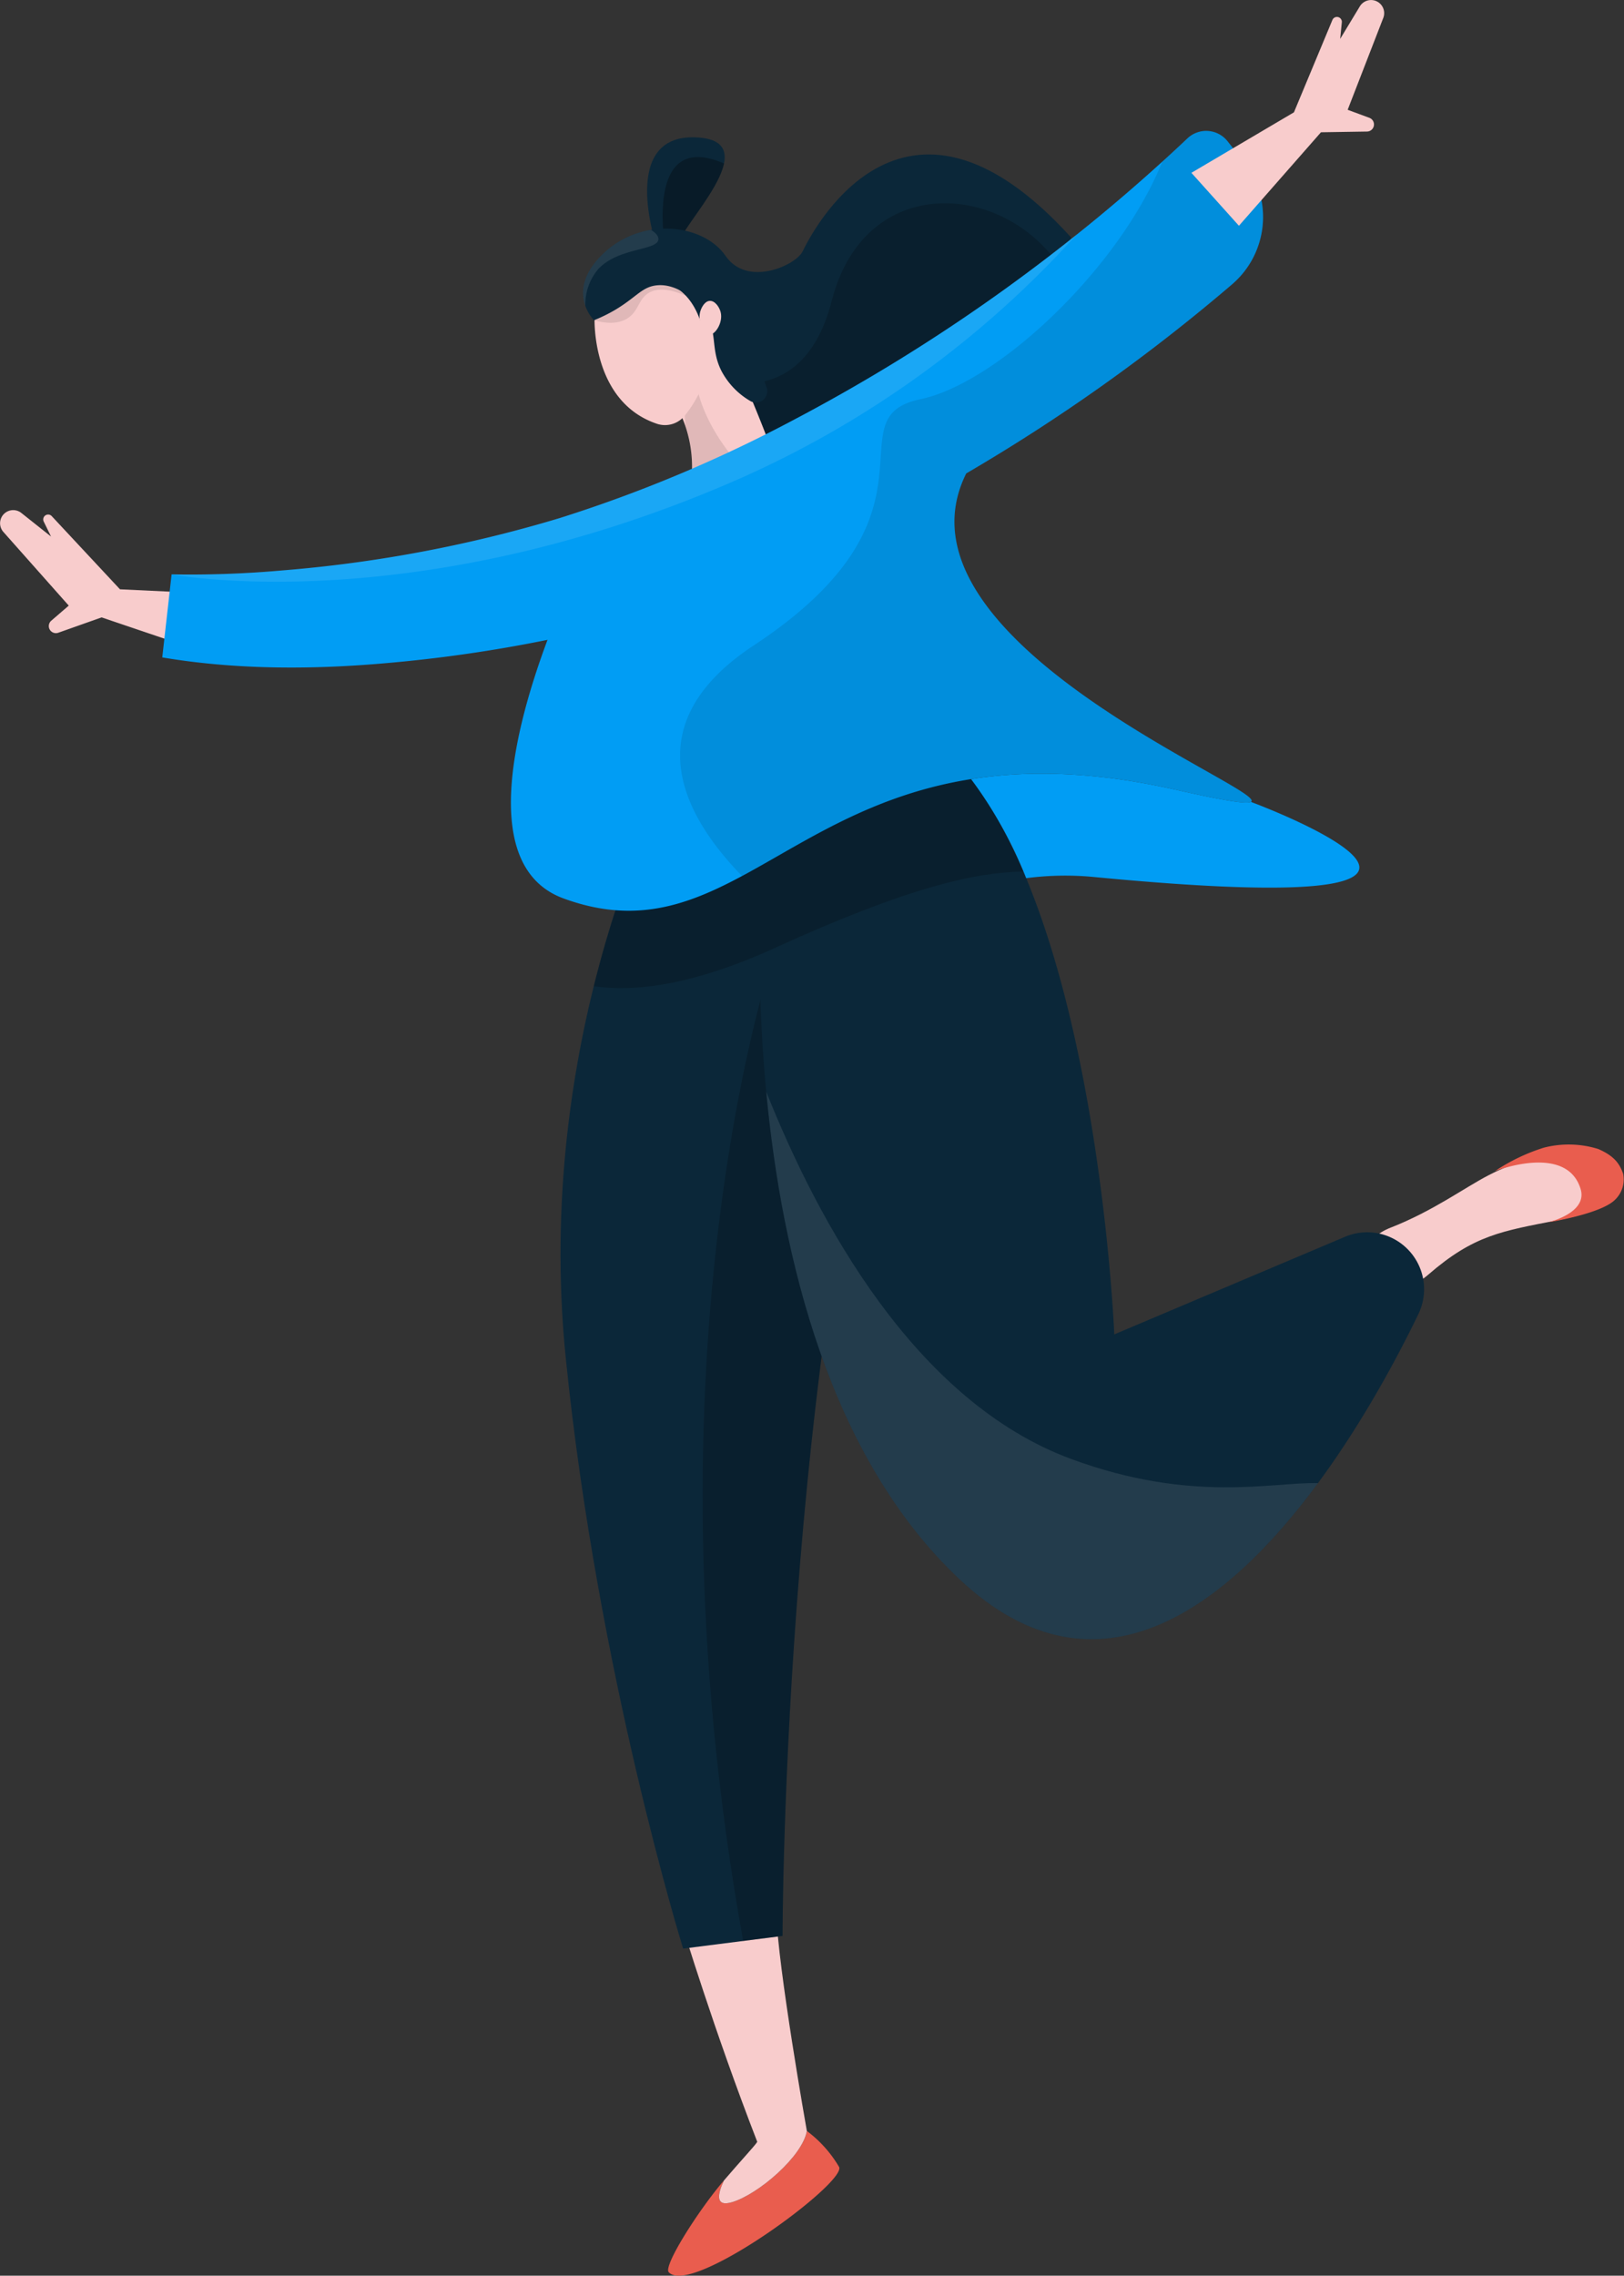 <svg xmlns="http://www.w3.org/2000/svg" xmlns:xlink="http://www.w3.org/1999/xlink" width="271.486" height="380.248" viewBox="0 0 271.486 380.248"><rect x="0" y="0" width="271.486" height="380.248" fill="#333333" stroke="none"/><defs><style>.a{fill:none;}.b{fill:#0b2739;}.c{opacity:0.3;}.c,.g,.l{mix-blend-mode:multiply;isolation:isolate;}.d{clip-path:url(#a);}.e{fill:#f8cccc;}.f{fill:#e95d4e;}.g{opacity:0.2;}.h{clip-path:url(#b);}.i{fill:#019df4;}.j{clip-path:url(#c);}.k{clip-path:url(#d);}.l,.p{opacity:0.1;}.m{clip-path:url(#e);}.n{clip-path:url(#f);}.o{clip-path:url(#g);}.q{clip-path:url(#h);}.r{fill:#fff;}.s{clip-path:url(#i);}.t{clip-path:url(#j);}</style><clipPath id="a"><rect class="a" width="10.257" height="15.687"/></clipPath><clipPath id="b"><rect class="a" width="30.307" height="165.991"/></clipPath><clipPath id="c"><rect class="a" width="71.815" height="42.009"/></clipPath><clipPath id="d"><rect class="a" width="61.423" height="50.023"/></clipPath><clipPath id="e"><rect class="a" width="9.308" height="20.218"/></clipPath><clipPath id="f"><rect class="a" width="15.695" height="9.175"/></clipPath><clipPath id="g"><rect class="a" width="97.453" height="124.498"/></clipPath><clipPath id="h"><rect class="a" width="151.387" height="58.109"/></clipPath><clipPath id="i"><rect class="a" width="92.239" height="91.488"/></clipPath><clipPath id="j"><rect class="a" width="12.599" height="12.716"/></clipPath></defs><g transform="translate(-12.405 -5.375)"><g transform="translate(12.405 5.375)"><g transform="translate(0 0)"><path class="b" d="M1030.035,333.111s-6.141-18.279,6.556-17.849-3.184,15.4-2.717,17.915-3.838-.066-3.838-.066" transform="translate(-920.375 -292.315)"/><g class="c" transform="translate(110.772 26.245)"><g class="d"><path d="M1036.506,336.823a1.8,1.8,0,0,0-.027-.332c-.31-1.663,6.556-8.8,7.532-13.548-12-5.2-10.465,10.023-9.827,14.25a5.5,5.5,0,0,0,1.215.368Z" transform="translate(-1033.752 -321.873)"/></g></g><path class="e" d="M1273.236,668.46c7.1-2.791,12.207-6.609,16.337-8.745,9.441-4.878,14.335-2.532,17.751.4,4.171,3.585,1.555,5.587-6.172,7.111-9.339,1.842-13.991,2.442-21.674,9.108s-15.743-4.143-6.243-7.878" transform="translate(-1040.711 -463.352)"/><path class="f" d="M1312.37,656.728s11.987-4.74,14.327,2.985c1.216,4.013-5.414,5.555-5.414,5.555s8.776-1.376,11.157-3.752a4.717,4.717,0,0,0,1.368-4.351c-.617-1.78-1.593-3.017-4.152-4.135a16.627,16.627,0,0,0-9.1-.228,31.518,31.518,0,0,0-8.19,3.927" transform="translate(-1062.463 -461.038)"/><path class="f" d="M1035.688,1005.926c-.926-1.03,4.878-10.227,9.23-15.322-.965,2.048-1.635,4.522,1.366,3.627,4.39-1.31,11.792-7.681,12.494-11.9a20.323,20.323,0,0,1,5.371,5.983c1.537,2.48-24.7,21.8-28.461,17.613" transform="translate(-923.899 -626.27)"/><path class="e" d="M1056.044,908.041c-.1-4.1-15.724,2.028-15.724,2.028s5.228,17.332,12.536,36.175c-.024.036-.043.073-.067.11-.448.676-2.8,3.193-5.5,6.352-.966,2.048-1.635,4.522,1.365,3.626,4.39-1.309,11.793-7.679,12.495-11.9,0,0-4.893-27.562-5.1-36.39" transform="translate(-926.267 -588.371)"/><path class="b" d="M1016.19,536.229s-21.083,40.685-15.759,93.483,19.635,98.822,19.635,98.822l16.617-2.118s.016-106.055,23.049-175.6Z" transform="translate(-905.866 -402.94)"/><g class="g" transform="translate(117.459 158.322)"><g class="h"><path d="M1077.446,597.161l-.436-4.026-17.643-6.777s-23.4,66.719-5.447,165.991l6.579-.839s.015-86.381,16.948-154.35" transform="translate(-1047.141 -586.359)"/></g></g><path class="b" d="M1067.051,529.669s-9.332,87.686,32.649,127c35.128,32.9,67.12-24.71,76.628-44.4a9.513,9.513,0,0,0-12.268-12.9l-38.576,16.311s-3.257-79.3-31.029-99.874Z" transform="translate(-939.207 -392.716)"/><path class="i" d="M1146.214,545.647a50.546,50.546,0,0,1,11-.227c81.392,7.861,26.75-12.448,26.75-12.448l-.181-.072c-.712.408-4.484-.216-12.719-2.066-13.684-3.073-24.751-3.215-34.063-1.737a72.61,72.61,0,0,1,9.217,16.55" transform="translate(-974.666 -398.913)"/><g class="g" transform="translate(99.261 123.09)"><g class="j"><path d="M1041.123,551.038c22.425-10.221,33.59-12.574,41.392-12.7-4.1-9.567-9.282-17.679-15.828-22.528l-27.4,13.863s-.079.75-.191,2.139l-17.33-5.8s-6.23,12.027-11.062,31.485c6.688,1,16.446-.08,30.423-6.451" transform="translate(-1010.7 -515.806)"/></g></g><path class="b" d="M1008.936,348.7s-5-4.885,1.562-11.144,16.8-4.907,20.432.389,11.744,1.587,12.886-.74,16.417-33.746,44.9-2.314l-10.183,23.883L1034.688,381.8l-10.833-27.178Z" transform="translate(-909.642 -295.195)"/><g class="g" transform="translate(116.095 33.966)"><g class="k"><path d="M1044.408,365.63s17.625,8.808,22.949-11.992,27.123-20.032,37.166-7.056-41.041,40.775-41.041,40.775Z" transform="translate(-1044.409 -337.334)"/></g></g><path class="e" d="M1038.8,403.76a21.192,21.192,0,0,0-2.086-14.6l-1.748-4.21,7.715-11.838s7.041,15.09,10.469,24.951c0,0-.032,5.228-8.339,7.457-6.46,1.733-6.011-1.761-6.011-1.761" transform="translate(-923.589 -321.28)"/><g class="l" transform="translate(114.477 62.262)"><g class="m"><path d="M1050.477,409.556s-6.852-6.822-7.689-15.558l-1.618,7.179.095,1.672a21.365,21.365,0,0,1,.644,11.367Z" transform="translate(-1041.17 -393.998)"/></g></g><path class="e" d="M1010.966,369.362s-.593,13.982,10.427,17.682a4.242,4.242,0,0,0,4.653-1.371c2.025-2.535,4.8-7.133,3.4-12.038,0,0-.661-11.665-10.924-10.527-6.941.769-7.557,6.254-7.557,6.254" transform="translate(-911.569 -316.232)"/><g class="l" transform="translate(99.291 44.766)"><g class="n"><path d="M1010.765,367.7c1.6.454,3.9.816,5.673-.358,1.84-1.217,1.739-3.179,3.492-4.218,1.02-.6,2.825-.989,6.2.492l.326-2.628-10.606-2.031-1.714,2.031Z" transform="translate(-1010.763 -358.961)"/></g></g><path class="b" d="M1021.21,348.8c-5.771-.068-9.764,4.468-11.613,7.779,0,0-1.209,2.078.36,6.039a25.647,25.647,0,0,0,3.561-1.745c3.649-2.177,4.483-3.891,7.071-4.1,3.052-.252,6.062,2.088,7.543,4.02,2.723,3.551,1.143,6.353,3.133,10.289a12.615,12.615,0,0,0,4.75,4.984,1.892,1.892,0,0,0,2.806-2.221l-1.485-4.183a7.593,7.593,0,0,1-.615-2.2c.508-2.3-.574-6.35-1.092-8.633-1.639-7.222-8.536-9.955-14.42-10.024" transform="translate(-910.664 -309.108)"/><path class="e" d="M1046.25,371.706c.179-.593.712-1.671,1.562-1.719.88-.05,1.609,1.037,1.826,1.872.445,1.713-.885,3.828-1.9,3.773s-2-2.247-1.492-3.926" transform="translate(-929.168 -319.714)"/><path class="e" d="M841.618,453.683l-9.632-.452L820.576,441a.819.819,0,0,0-1.335.919l1.219,2.495-4.971-3.947a2.193,2.193,0,0,0-3,3.174l10.934,12.314-2.923,2.52a1.185,1.185,0,0,0,1.169,2.014l7.245-2.565,13.825,4.681Z" transform="translate(-811.929 -354.763)"/><path class="i" d="M1000.648,370.351a304.854,304.854,0,0,0,44.427-31.583,14.814,14.814,0,0,0,2-20.458l-2.741-3.466a4.558,4.558,0,0,0-6.693-.489,298.486,298.486,0,0,1-65.559,46.9,232.079,232.079,0,0,1-39.471,16.579,222.733,222.733,0,0,1-46.406,8.734,173.655,173.655,0,0,1-18.394.649l-1.561,13.876c10.3,1.742,22.529,2.258,37.089.986a238.127,238.127,0,0,0,27.315-3.924c-5.586,14.947-11.5,38.027,2.687,43.215,32.285,11.808,41.713-31.783,102.176-18.2,47.124,10.584-51.785-18.9-34.869-52.815" transform="translate(-839.124 -291.245)"/><g class="l" transform="translate(113.693 21.873)"><g class="o"><path d="M1122.3,423.166c47.124,10.583-51.784-18.9-34.869-52.815a304.849,304.849,0,0,0,44.427-31.583,14.814,14.814,0,0,0,2-20.458l-2.741-3.466a4.558,4.558,0,0,0-6.693-.489q-2.106,1.969-4.192,3.85c-7.29,18.069-27.71,37.1-40.461,39.747-15.026,3.123,5.749,19-27.863,41.139-20.018,13.186-11.838,28.387-1.948,38.525,16.149-8.661,33.966-23.068,72.339-14.449" transform="translate(-1039.601 -313.118)"/></g></g><path class="e" d="M1210.763,298.194l17.141-10.106,6.432-15.436a.82.82,0,0,1,1.572.4l-.273,2.763,3.285-5.432a2.193,2.193,0,0,1,3.921,1.928l-5.955,15.353L1240.5,289a1.185,1.185,0,0,1-.394,2.3l-7.684.121-13.714,15.62Z" transform="translate(-1011.595 -269.318)"/><g class="p" transform="translate(28.688 39.09)"><g class="q"><path class="r" d="M965.155,388.117a167.011,167.011,0,0,0,55.612-40.521,291.549,291.549,0,0,1-47.119,30.919,232.042,232.042,0,0,1-39.471,16.579,222.735,222.735,0,0,1-46.406,8.735,173.8,173.8,0,0,1-18.393.649s41.231,7.893,95.778-16.36" transform="translate(-869.377 -347.596)"/></g></g><g class="p" transform="translate(128.09 182.409)"><g class="s"><path class="r" d="M1119.414,695.967c-26.087-9.621-42.328-39.63-50.982-61.374,2.6,27.491,10.544,61.074,32.4,81.544,23.154,21.683,44.945,4.045,59.834-16.135-7.626-.205-21.1,3.4-41.254-4.035" transform="translate(-1068.431 -634.593)"/></g></g><g class="p" transform="translate(97.469 38.408)"><g class="t"><path class="r" d="M1019.708,347.82c.034-.462-.284-.977-1.236-1.589a15,15,0,0,0-7.973,3.957c-3.772,3.6-3.724,6.735-3,8.758a9.114,9.114,0,0,1,2.095-6.091c3.335-3.713,9.973-3.12,10.116-5.035" transform="translate(-1007.112 -346.23)"/></g></g></g></g></g></svg>